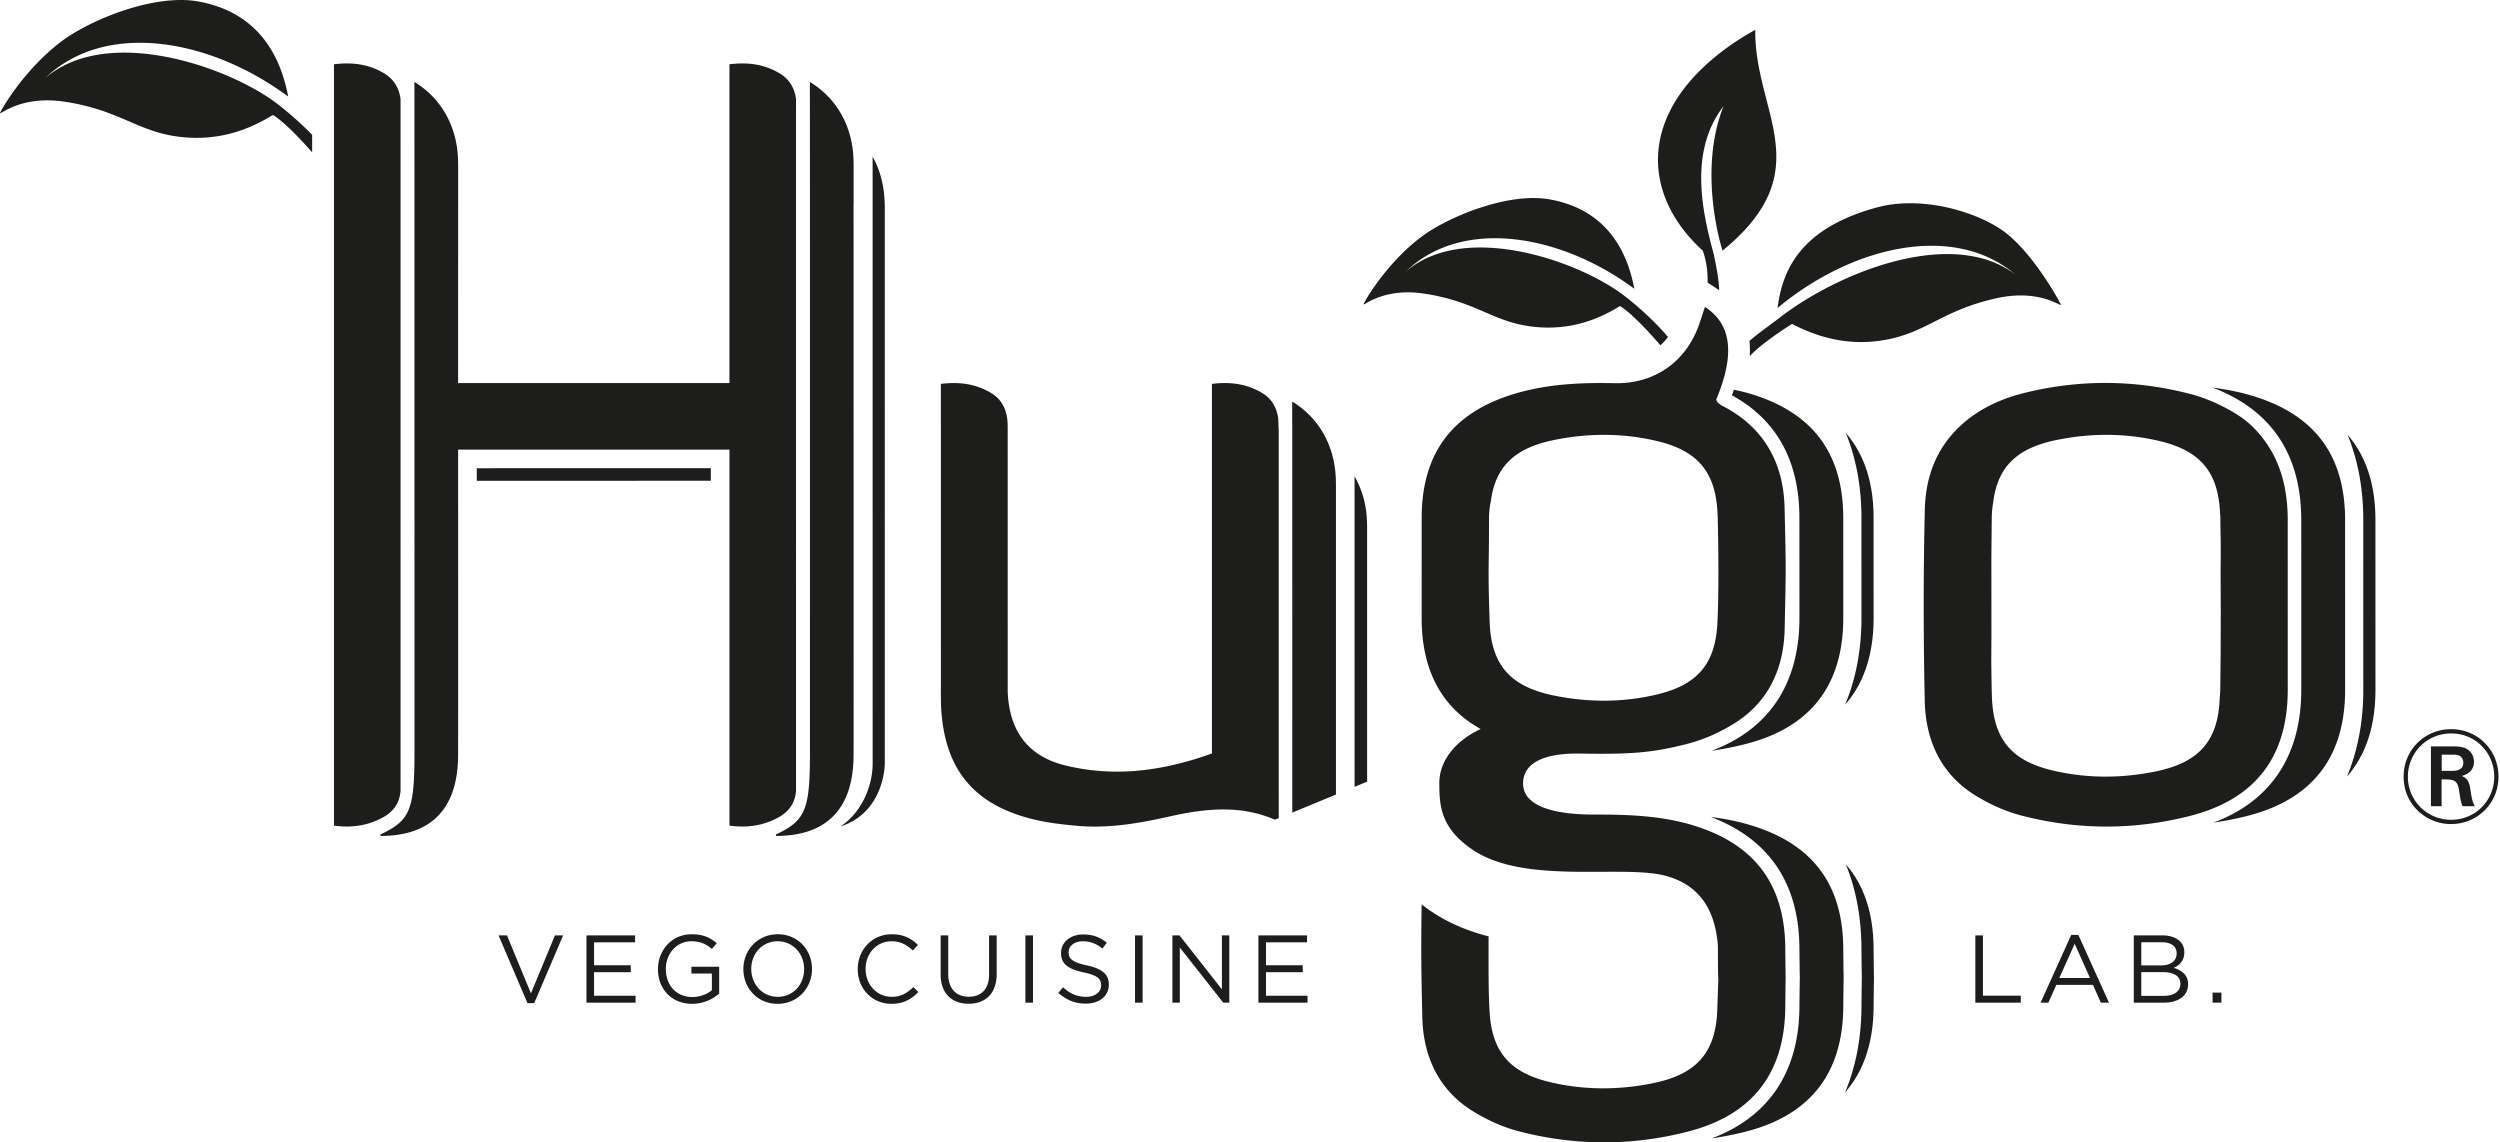<svg xmlns="http://www.w3.org/2000/svg" viewBox="0 0 1348 616"  fill-rule="nonzero" stroke-linejoin="round" stroke-miterlimit="2" fill="#1d1d1b" xmlns:v="https://vecta.io/nano"><path d="M918.111 135.119c.896 2.538 2.796 8.129 2.633 17.275l4.971 3.225c.438.283.825.592 1.25.883-.125-5.613-1.404-12.329-2.988-19.75-6.288-23.179-13.267-55.233 5.308-79.417-14.208 36.121-.508 77.808-.492 77.813 52.925-43.279 17.125-74.233 17.646-119.079-1.338.871-14.075 7.375-26.792 19.092-36.4 33.521-31.475 72.729-1.538 99.958zM168.307 72.698c-6.65-6.821-14.225-13.325-19.821-17.479C122.152 35.686 57.694 13.311 24.29 42.19c32.029-31.021 88.325-21.817 131.092 9.867-3.404-17.888-13.283-44.963-48.583-51.288-23.8-4.263-58.538 10.063-73.867 21.692C12.307 38.111-.198 60.577.002 61.073c1.142.033 12.354-9.604 34.704-6.246 30.575 4.6 39.375 16.458 62.988 19.042 21.629 2.363 38.025-4.808 49.446-11.9 5.825 3.529 14.625 12.713 21.167 20.171v-9.442zm599.504 85.613c28.733 4.321 37.008 15.467 59.2 17.892 20.329 2.221 35.738-4.517 46.471-11.179 6.058 3.671 15.571 13.875 21.813 21.163 1.479-1.35 2.858-2.821 4.1-4.463-7.171-8.583-17.588-17.808-24.646-23.046-24.75-18.363-85.333-39.392-116.729-12.25 30.108-29.15 83.017-20.504 123.208 9.275-3.196-16.808-12.483-42.254-45.663-48.2-22.367-4.008-55.017 9.454-69.425 20.388-19.383 14.708-31.133 35.821-30.942 36.288 1.067.033 11.608-9.029 32.613-5.867zm311.367-34.446c-15.492-10.492-43.863-18.246-66.842-12.092-44.208 11.85-51.533 36.779-53.879 54.3 40.167-33.479 94.838-46.113 127.95-18.25-34.342-25.704-95.642-.654-126.658 23.358-5.183 4.013-11.579 8.429-16.438 12.654.271 2.633.321 5.383.142 8.263 6.296-7.138 22.817-17.446 22.817-17.446 11.588 6.096 28.867 12.396 49.938 8.675 23-4.063 30.975-16.113 60.688-22.592 21.721-4.733 33.246 3.842 34.358 3.733.171-.492-15.513-29.388-32.075-40.604zM803.22 335.244c-1.029-31.383-.342-25.142-.338-56.558 0-2.279.304-4.575.654-6.838.075-.475.204-.904.288-1.371 2.475-19.192 13.163-28.925 33.988-33.2 9.246-1.9 18.538-2.858 27.821-2.796 9.296.058 18.579 1.138 27.808 3.325 20.617 4.892 30.533 15.308 32.392 35.383a50.38 50.38 0 0 1 .175 2.267c.017.225.042.429.054.658.008.125.008.25.013.375.021.383.063.767.075 1.154l.096 4.096c.004.071.013.142.013.217v.35c.363 15.896.525 39.042-.246 53.858-1.138 22.017-11.013 33.183-32.621 38.313-9.225 2.188-18.513 3.267-27.804 3.321-9.288.067-18.575-.892-27.825-2.792-23.088-4.742-33.771-16.138-34.542-39.763zm108.833 109.517c-17.513-5.171-35.442-5.571-53.546-5.571-15.392 0-37.263-2.696-37.263-16.708 0-11.421 11.875-16.171 28.988-16.171 28.317.475 40.029-.146 59.929-5.317 8.729-2.267 17.367-6.192 25.038-10.975 18.529-11.546 26.629-29.754 27.083-50.754.738-34.413.779-31.183-.038-65.596-.583-24.283-11.271-43.454-33.679-54.908-.854-.438-1.596-1.108-2.35-1.725-.225-.188-.313-.554-.833-1.554 10.2-24.429 8.379-40.596-6.079-49.988l-3.008 9.088c-6.971 20.383-24.058 32.496-45.617 32.038-18.1-.383-36.029.4-53.538 5.571-33.504 9.896-50.246 31.475-50.575 66.192l-.013 55.771c.254 27.629 10.888 47.313 31.821 58.921-13.404 6.267-22.288 16.938-22.288 29.117 0 12.558.8 24.283 17.783 35.871 28.233 19.263 81.054 7.921 104.279 14.188 16.438 4.438 24.963 15.792 27.504 32.171.35 2.263.654 4.558.654 6.838.004 31.421.692 1.625-.333 33.004-.779 23.629-11.458 35.021-34.546 39.763-9.25 1.9-18.542 2.863-27.825 2.796-9.296-.058-18.579-1.133-27.808-3.325-21.604-5.125-31.483-16.292-32.621-38.308-.492-9.475-.604-16.179-.525-40.283-10.933-2.813-21.583-7.108-31.342-13.771-1.683-1.146-3.25-2.308-4.771-3.488-.35 26.442-.208 33.817.371 60.642.45 21 8.554 39.204 27.083 50.754 7.671 4.779 16.308 8.708 25.038 10.971 30.363 7.892 61.046 7.95 91.429.058 34.475-8.95 51.846-31.396 52.179-66.9.283-31.146.279-1.067-.013-32.217-.333-34.721-17.071-56.296-50.571-66.192zm81.829 66.192c-.333-34.721-17.067-56.296-50.571-66.192-6.871-2.029-13.804-3.363-20.783-4.238 31.313 11.946 47.383 35.563 47.713 70.358.296 31.133.3 1.383.013 32.363-.321 34.925-16.688 59.121-47.408 70.613 6.296-.95 12.592-2.154 18.875-3.788 34.471-8.95 51.846-31.396 52.171-66.9.292-31.146.288-1.067-.008-32.217zm0-232.571c-.333-34.717-17.067-56.296-50.571-66.192-2.783-.821-5.588-1.458-8.396-2.071l-1.046 3.046c23.846 13.021 36.083 34.838 36.371 65.146l.013 55.908c-.321 34.929-16.688 59.125-47.408 70.621 6.296-.954 12.592-2.158 18.875-3.788 34.471-8.954 51.846-31.4 52.171-66.9l-.008-55.771zM689.49 232.607l-.263-6.875c-.767-5.821-3.433-10.654-8.513-13.729-8.071-4.888-16.846-6.288-27.25-5.017v199.292c-26.408 9.513-52.413 12.933-78.971 6.463-20.279-4.938-30.283-18.675-31.133-39.683l-.013-140.45c0-2.292.038-4.608-.258-6.875-.771-5.821-3.438-10.654-8.517-13.729-8.071-4.888-16.846-6.288-27.25-5.017l.008 163.358c0 3.938-.067 7.883.171 11.804 1.946 32.517 17.338 51.467 48.842 59.429 7.883 1.992 16.096 2.954 24.221 3.688 16.838 1.533 33.304-1.263 49.688-4.95 19.079-4.296 38.183-6.492 56.975 1.563.413.179 1.138-.354 2.279-.746l-.017-208.525zm7.3 0l.013 205.529 23.546-9.725-.008-165.629c.004-2.604.013-6.167-.525-10.233-2.042-15.454-10.238-28.246-23.058-36.033v11.942c.042 1.192.038 2.342.038 3.417l-.004.733zm567.688 46.841c-.329-34.721-17.071-56.296-50.571-66.192-6.867-2.029-13.804-3.363-20.788-4.238 31.321 11.946 47.383 35.563 47.717 70.358l.008 93.592c-.321 34.933-16.688 59.121-47.408 70.621 6.304-.954 12.6-2.163 18.875-3.792 34.475-8.954 51.85-31.396 52.179-66.896l-.013-93.454zm-67.112 73.725l-.2 19.15-.308 4.375c-.908 23.279-11.592 34.55-34.513 39.258-9.25 1.896-18.538 2.858-27.825 2.792-9.288-.058-18.575-1.133-27.804-3.321-21.604-5.129-31.479-16.292-32.621-38.313-.096-1.783-.108-3.575-.171-5.367 0-.154-.029-.313-.029-.471v-.45l-.188-13.021c0-.171-.008-.342-.008-.513l.079-14.442-.025-42.175.208-21.967c.075-2.692.329-5.321.779-7.871 2.388-19.433 13.083-29.258 34.038-33.563 9.246-1.9 18.542-2.858 27.821-2.796 9.296.058 18.579 1.138 27.813 3.325 21.604 5.125 31.479 16.292 32.617 38.308.013.183.013.363.021.546.1 1.029.175 2.063.175 3.096l.017 3.463c.229 8.204.204 16.421.104 24.642l.092 21.583-.071 23.729zm36.175-73.725c-.15-15.958-3.817-29.108-10.933-39.654h.067c-.417-.621-.888-1.196-1.321-1.8-.308-.421-.6-.85-.921-1.263-3.804-5.046-8.354-9.567-14.392-13.325-7.667-4.783-16.304-8.708-25.033-10.975-30.363-7.892-61.05-7.946-91.433-.058a84.37 84.37 0 0 0-15.283 5.596c-.233.075-.383.121-.396.133l-.213.167c-9.675 4.746-17.513 11.104-23.342 18.679a55.21 55.21 0 0 0-2.321 3.217c-.138.208-.308.4-.442.608h.046c-6.258 9.621-9.454 21.063-9.758 33.967-.821 34.408-.775 68.863-.038 103.275.454 21.004 8.554 39.208 27.079 50.75 7.671 4.783 16.308 8.708 25.038 10.975 30.367 7.892 61.05 7.946 91.433.058 34.475-8.954 51.846-31.396 52.175-66.896l-.013-93.454zM215.978 60.273v-6.875c-.771-5.821-3.567-10.654-8.646-13.729-8.067-4.888-16.846-6.292-27.25-5.017v410.521c10.021 1.375 18.608-.129 26.579-4.521 5.525-3.042 8.9-7.85 9.313-14.367l.004-366.013zm213.241 0v-6.875c-.771-5.821-3.563-10.654-8.646-13.729-8.071-4.888-16.846-6.288-27.25-5.017v171.892H247.015l.017-116.096c.004-2.604.008-6.167-.529-10.238-2.042-15.45-10.233-28.242-23.058-36.029l.033 56.508.013 304.875c0 30.879-2.229 36.879-18.358 44.371-.113.179.079.533.129.808 26.204 0 41.75-13.638 41.75-43.846.033-.113.021-82.158.008-164.463h146.304v202.738c10.021 1.375 18.608-.129 26.579-4.521 5.525-3.042 8.9-7.85 9.313-14.367l.004-366.013zm31.021 49.967h.033V90.448c.004-2.604.013-6.167-.525-10.238-2.046-15.45-10.238-28.242-23.063-36.029l.033 56.508.013 304.875c0 30.879-2.229 36.879-18.358 44.371-.113.179.079.533.129.808 26.204 0 41.75-13.638 41.75-43.846.05-.179-.004-212.425-.013-296.659zm534.988 355.742c5.429 13.225 8.3 28.154 8.458 44.579v.004c.292 31.258.296 1.721.013 32.975-.154 16.733-3.183 31.988-8.833 45.483 10.05-11.475 15.208-26.758 15.383-45.854.292-31.146.288-1.067-.013-32.217-.179-18.763-5.192-33.654-15.008-44.971zm0-232.571c5.429 13.225 8.3 28.154 8.458 44.579l.013 56.533c-.154 16.729-3.183 31.988-8.833 45.483 10.05-11.475 15.208-26.758 15.383-45.854l-.013-55.771c-.179-18.763-5.192-33.654-15.008-44.971zm-258.084 52.325c.008-2.604.013-6.167-.525-10.238-.9-6.825-3.067-13.088-6.242-18.675l.013 167.438 6.763-2.792-.008-135.733zm-480.071-26.5l126.208-.008v-6.763l-126.208.008v6.763zm220.004-104.242v-41.596c.004-2.6-.021-6.2-.558-10.271-.9-6.825-2.833-13.054-6.004-18.642l.013 327.45c0 9.513-4.146 24.667-17.233 33.658 23.7-7.633 23.788-33.658 23.788-33.658l-.004-256.942zm803.755 124.454c-.175-18.763-5.192-33.654-15.013-44.971 5.433 13.225 8.304 28.154 8.458 44.583l.013 94.217c-.154 16.725-3.179 31.979-8.829 45.475 10.05-11.471 15.208-26.754 15.383-45.85l-.013-93.454zm35.746 136.217h4.742c2.3 0 6.9.075 6.9-4.458 0-1.217-.504-3.013-2.3-3.804-1.15-.5-1.867-.5-5.675-.5h-3.667v8.763zm4.671-13.221c3.308 0 5.533.071 7.542.792 3.454 1.221 5.175 4.383 5.175 7.471 0 4.092-2.513 6.608-6.604 7.688 2.583 1.15 3.875 2.371 4.596 6.75.717 4.888 1 6.688 2.442 9.558h-6.538c-.292-.504-.796-1.65-1.296-4.454-.146-.717-.646-4.167-.792-4.958-.858-4.596-3.083-4.954-7.254-5.029h-2.013v14.442h-5.75v-32.258h10.492zm.429-6.971c-13.146 0-23.346 10.488-23.346 23.35 0 13.008 10.488 23.208 23.279 23.208 13.075 0 23.204-10.275 23.279-23.138.071-12.788-9.917-23.421-23.213-23.421zm-.142 48.863c-13.288 0-25.504-10.425-25.504-25.513 0-14.8 11.708-25.65 25.504-25.65 14.875 0 25.725 11.713 25.65 25.721-.071 14.158-11.208 25.442-25.65 25.442zM268.819 504.369h4.558l12.904 31.25 12.954-31.25h4.404l-15.596 36.533h-3.629l-15.596-36.533zm47.404 0h26.221v3.729h-22.125v12.383h19.792v3.738h-19.792v12.696h22.383v3.733h-26.479v-36.279zm38.55 18.238v-.1c0-9.95 7.304-18.754 18.188-18.754 6.113 0 9.9 1.758 13.525 4.813l-2.646 3.108c-2.796-2.433-5.904-4.142-11.038-4.142-8.029 0-13.779 6.788-13.779 14.871v.104c0 8.654 5.542 15.079 14.354 15.079 4.142 0 7.979-1.604 10.463-3.629v-9.017h-11.038v-3.679h14.979v14.458c-3.367 3.008-8.446 5.542-14.563 5.542-11.4 0-18.446-8.292-18.446-18.654zm78.809 0v-.1c0-8.238-6.013-14.975-14.3-14.975s-14.2 6.633-14.2 14.871v.104c0 8.238 6.008 14.975 14.304 14.975 8.288 0 14.196-6.633 14.196-14.875zm-32.75 0v-.1c0-10 7.513-18.754 18.554-18.754 11.033 0 18.446 8.65 18.446 18.65v.104c0 10-7.513 18.754-18.55 18.754s-18.45-8.65-18.45-18.654zm61.654 0v-.1c0-10.258 7.671-18.754 18.346-18.754 6.579 0 10.517 2.329 14.146 5.746l-2.8 3.008c-3.054-2.9-6.475-4.975-11.396-4.975-8.038 0-14.046 6.525-14.046 14.871v.104c0 8.396 6.063 14.975 14.046 14.975 4.971 0 8.238-1.917 11.708-5.233l2.696 2.642c-3.788 3.838-7.929 6.371-14.508 6.371-10.471 0-18.192-8.233-18.192-18.654zm44.708 2.85v-21.088h4.096v20.833c0 7.825 4.2 12.229 11.088 12.229 6.683 0 10.933-4.038 10.933-11.975v-21.088h4.096v20.775c0 10.575-6.063 16.071-15.129 16.071-8.963 0-15.083-5.496-15.083-15.758zm45.7-21.088h4.092v36.279h-4.092zm17.771 30.988l2.542-3.004c3.779 3.421 7.408 5.129 12.433 5.129 4.871 0 8.083-2.592 8.083-6.167v-.108c0-3.363-1.813-5.283-9.429-6.888-8.342-1.813-12.175-4.508-12.175-10.471v-.1c0-5.696 5.021-9.896 11.917-9.896 5.288 0 9.067 1.5 12.746 4.454l-2.379 3.163c-3.375-2.746-6.742-3.938-10.471-3.938-4.713 0-7.725 2.588-7.725 5.854v.104c0 3.421 1.871 5.338 9.85 7.05 8.083 1.763 11.817 4.713 11.817 10.258v.104c0 6.217-5.183 10.258-12.388 10.258-5.75 0-10.467-1.913-14.821-5.804zm41.342-30.988h4.096v36.279h-4.096zm20.158 0h3.833l22.85 29.075v-29.075h3.996v36.279h-3.267l-23.421-29.754v29.754h-3.992v-36.279zm46.367 0h26.221v3.729h-22.129v12.383h19.8v3.738h-19.8v12.696h22.383v3.733h-26.475v-36.279zm386.571 0h4.096v32.488h20.413v3.792h-24.508V504.37zm61.817 22.954l-8.242-18.446-8.292 18.446h16.533zm-10.108-23.217h3.838l16.525 36.542h-4.396l-4.254-9.592h-19.742l-4.304 9.592h-4.196l16.529-36.542zm49.225 20.059h-11.454v12.796h12.175c5.496 0 8.913-2.438 8.913-6.471v-.108c0-3.938-3.313-6.217-9.633-6.217zm7.613-10.208c0-3.575-2.85-5.904-8.029-5.904h-11.038v12.488h10.725c4.921 0 8.342-2.233 8.342-6.483v-.1zm-23.113-9.588h15.442c4.15 0 7.413 1.192 9.488 3.208 1.504 1.558 2.329 3.475 2.329 5.808v.104c0 4.717-2.9 7.15-5.75 8.396 4.304 1.296 7.771 3.779 7.771 8.754v.104c0 6.217-5.229 9.904-13.163 9.904h-16.117v-36.279zm42.483 30.829h4.771v5.45h-4.771z"/></svg>